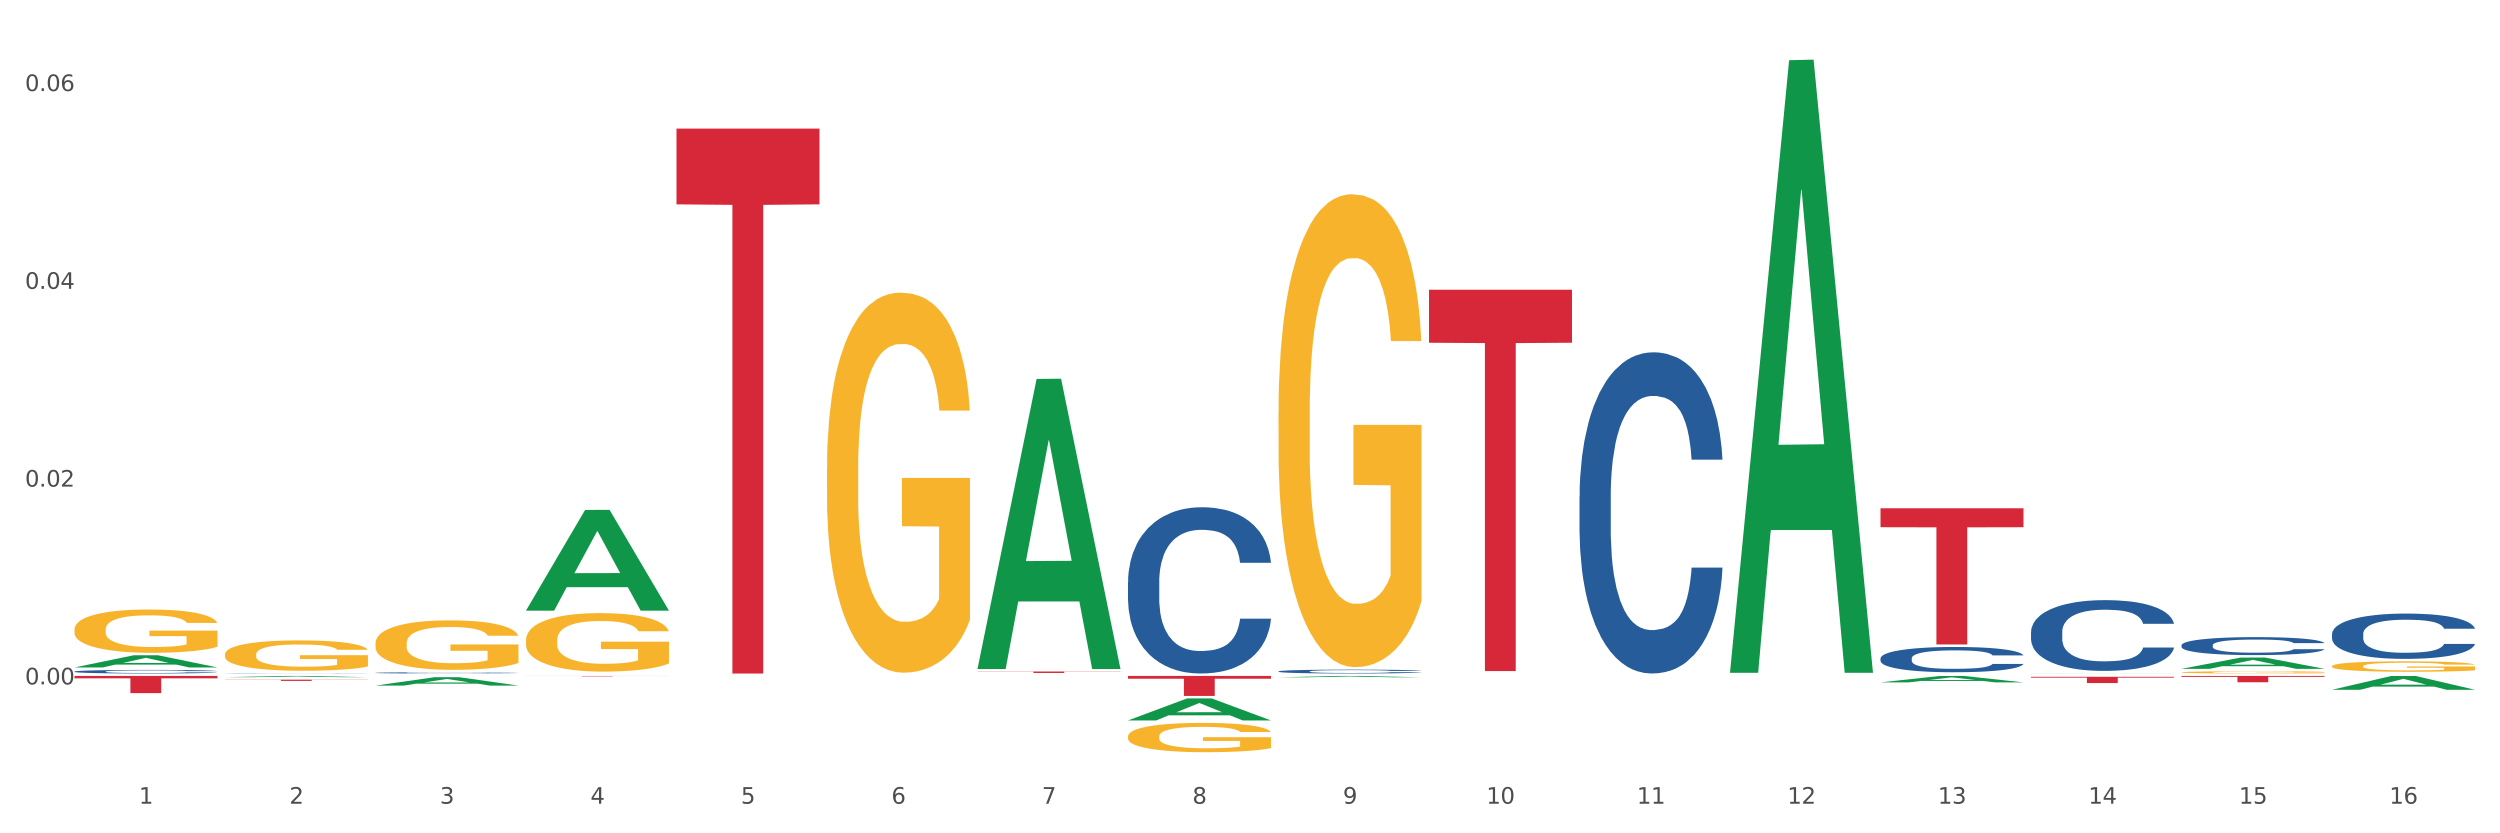 <?xml version="1.0" encoding="utf-8" standalone="no"?>
<!DOCTYPE svg PUBLIC "-//W3C//DTD SVG 1.1//EN"
  "http://www.w3.org/Graphics/SVG/1.1/DTD/svg11.dtd">
<svg xmlns:xlink="http://www.w3.org/1999/xlink" width="1080pt" height="360pt" viewBox="0 0 1080 360" xmlns="http://www.w3.org/2000/svg" version="1.1">
 <rect x="0" y="0" width="1080" height="360" fill="#333333" stroke="none"/>
 <defs>
  <style type="text/css">*{stroke-linejoin: round; stroke-linecap: butt}</style>
 </defs>
 <g id="figure_1">
  <g id="patch_1">
   <path d="M 0 360 
L 1080 360 
L 1080 0 
L 0 0 
z
" style="fill: #ffffff; stroke: #ffffff; stroke-linejoin: miter"/>
  </g>
  <g id="axes_1">
   <g id="matplotlib.axis_1">
    <g id="xtick_1">
     <g id="text_1">
      <!-- 1 -->
      <g style="fill: #4d4d4d" transform="translate(60.004 347.204) scale(0.096 -0.096)">
       <defs>
        <path id="DejaVuSans-31" d="M 794 531 
L 1825 531 
L 1825 4091 
L 703 3866 
L 703 4441 
L 1819 4666 
L 2450 4666 
L 2450 531 
L 3481 531 
L 3481 0 
L 794 0 
L 794 531 
z
" transform="scale(0.016)"/>
       </defs>
       <use xlink:href="#DejaVuSans-31"/>
      </g>
     </g>
    </g>
    <g id="xtick_2">
     <g id="text_2">
      <!-- 2 -->
      <g style="fill: #4d4d4d" transform="translate(125.021 347.204) scale(0.096 -0.096)">
       <defs>
        <path id="DejaVuSans-32" d="M 1228 531 
L 3431 531 
L 3431 0 
L 469 0 
L 469 531 
Q 828 903 1448 1529 
Q 2069 2156 2228 2338 
Q 2531 2678 2651 2914 
Q 2772 3150 2772 3378 
Q 2772 3750 2511 3984 
Q 2250 4219 1831 4219 
Q 1534 4219 1204 4116 
Q 875 4013 500 3803 
L 500 4441 
Q 881 4594 1212 4672 
Q 1544 4750 1819 4750 
Q 2544 4750 2975 4387 
Q 3406 4025 3406 3419 
Q 3406 3131 3298 2873 
Q 3191 2616 2906 2266 
Q 2828 2175 2409 1742 
Q 1991 1309 1228 531 
z
" transform="scale(0.016)"/>
       </defs>
       <use xlink:href="#DejaVuSans-32"/>
      </g>
     </g>
    </g>
    <g id="xtick_3">
     <g id="text_3">
      <!-- 3 -->
      <g style="fill: #4d4d4d" transform="translate(190.039 347.204) scale(0.096 -0.096)">
       <defs>
        <path id="DejaVuSans-33" d="M 2597 2516 
Q 3050 2419 3304 2112 
Q 3559 1806 3559 1356 
Q 3559 666 3084 287 
Q 2609 -91 1734 -91 
Q 1441 -91 1130 -33 
Q 819 25 488 141 
L 488 750 
Q 750 597 1062 519 
Q 1375 441 1716 441 
Q 2309 441 2620 675 
Q 2931 909 2931 1356 
Q 2931 1769 2642 2001 
Q 2353 2234 1838 2234 
L 1294 2234 
L 1294 2753 
L 1863 2753 
Q 2328 2753 2575 2939 
Q 2822 3125 2822 3475 
Q 2822 3834 2567 4026 
Q 2313 4219 1838 4219 
Q 1578 4219 1281 4162 
Q 984 4106 628 3988 
L 628 4550 
Q 988 4650 1302 4700 
Q 1616 4750 1894 4750 
Q 2613 4750 3031 4423 
Q 3450 4097 3450 3541 
Q 3450 3153 3228 2886 
Q 3006 2619 2597 2516 
z
" transform="scale(0.016)"/>
       </defs>
       <use xlink:href="#DejaVuSans-33"/>
      </g>
     </g>
    </g>
    <g id="xtick_4">
     <g id="text_4">
      <!-- 4 -->
      <g style="fill: #4d4d4d" transform="translate(255.056 347.204) scale(0.096 -0.096)">
       <defs>
        <path id="DejaVuSans-34" d="M 2419 4116 
L 825 1625 
L 2419 1625 
L 2419 4116 
z
M 2253 4666 
L 3047 4666 
L 3047 1625 
L 3713 1625 
L 3713 1100 
L 3047 1100 
L 3047 0 
L 2419 0 
L 2419 1100 
L 313 1100 
L 313 1709 
L 2253 4666 
z
" transform="scale(0.016)"/>
       </defs>
       <use xlink:href="#DejaVuSans-34"/>
      </g>
     </g>
    </g>
    <g id="xtick_5">
     <g id="text_5">
      <!-- 5 -->
      <g style="fill: #4d4d4d" transform="translate(320.073 347.204) scale(0.096 -0.096)">
       <defs>
        <path id="DejaVuSans-35" d="M 691 4666 
L 3169 4666 
L 3169 4134 
L 1269 4134 
L 1269 2991 
Q 1406 3038 1543 3061 
Q 1681 3084 1819 3084 
Q 2600 3084 3056 2656 
Q 3513 2228 3513 1497 
Q 3513 744 3044 326 
Q 2575 -91 1722 -91 
Q 1428 -91 1123 -41 
Q 819 9 494 109 
L 494 744 
Q 775 591 1075 516 
Q 1375 441 1709 441 
Q 2250 441 2565 725 
Q 2881 1009 2881 1497 
Q 2881 1984 2565 2268 
Q 2250 2553 1709 2553 
Q 1456 2553 1204 2497 
Q 953 2441 691 2322 
L 691 4666 
z
" transform="scale(0.016)"/>
       </defs>
       <use xlink:href="#DejaVuSans-35"/>
      </g>
     </g>
    </g>
    <g id="xtick_6">
     <g id="text_6">
      <!-- 6 -->
      <g style="fill: #4d4d4d" transform="translate(385.09 347.204) scale(0.096 -0.096)">
       <defs>
        <path id="DejaVuSans-36" d="M 2113 2584 
Q 1688 2584 1439 2293 
Q 1191 2003 1191 1497 
Q 1191 994 1439 701 
Q 1688 409 2113 409 
Q 2538 409 2786 701 
Q 3034 994 3034 1497 
Q 3034 2003 2786 2293 
Q 2538 2584 2113 2584 
z
M 3366 4563 
L 3366 3988 
Q 3128 4100 2886 4159 
Q 2644 4219 2406 4219 
Q 1781 4219 1451 3797 
Q 1122 3375 1075 2522 
Q 1259 2794 1537 2939 
Q 1816 3084 2150 3084 
Q 2853 3084 3261 2657 
Q 3669 2231 3669 1497 
Q 3669 778 3244 343 
Q 2819 -91 2113 -91 
Q 1303 -91 875 529 
Q 447 1150 447 2328 
Q 447 3434 972 4092 
Q 1497 4750 2381 4750 
Q 2619 4750 2861 4703 
Q 3103 4656 3366 4563 
z
" transform="scale(0.016)"/>
       </defs>
       <use xlink:href="#DejaVuSans-36"/>
      </g>
     </g>
    </g>
    <g id="xtick_7">
     <g id="text_7">
      <!-- 7 -->
      <g style="fill: #4d4d4d" transform="translate(450.108 347.204) scale(0.096 -0.096)">
       <defs>
        <path id="DejaVuSans-37" d="M 525 4666 
L 3525 4666 
L 3525 4397 
L 1831 0 
L 1172 0 
L 2766 4134 
L 525 4134 
L 525 4666 
z
" transform="scale(0.016)"/>
       </defs>
       <use xlink:href="#DejaVuSans-37"/>
      </g>
     </g>
    </g>
    <g id="xtick_8">
     <g id="text_8">
      <!-- 8 -->
      <g style="fill: #4d4d4d" transform="translate(515.125 347.204) scale(0.096 -0.096)">
       <defs>
        <path id="DejaVuSans-38" d="M 2034 2216 
Q 1584 2216 1326 1975 
Q 1069 1734 1069 1313 
Q 1069 891 1326 650 
Q 1584 409 2034 409 
Q 2484 409 2743 651 
Q 3003 894 3003 1313 
Q 3003 1734 2745 1975 
Q 2488 2216 2034 2216 
z
M 1403 2484 
Q 997 2584 770 2862 
Q 544 3141 544 3541 
Q 544 4100 942 4425 
Q 1341 4750 2034 4750 
Q 2731 4750 3128 4425 
Q 3525 4100 3525 3541 
Q 3525 3141 3298 2862 
Q 3072 2584 2669 2484 
Q 3125 2378 3379 2068 
Q 3634 1759 3634 1313 
Q 3634 634 3220 271 
Q 2806 -91 2034 -91 
Q 1263 -91 848 271 
Q 434 634 434 1313 
Q 434 1759 690 2068 
Q 947 2378 1403 2484 
z
M 1172 3481 
Q 1172 3119 1398 2916 
Q 1625 2713 2034 2713 
Q 2441 2713 2670 2916 
Q 2900 3119 2900 3481 
Q 2900 3844 2670 4047 
Q 2441 4250 2034 4250 
Q 1625 4250 1398 4047 
Q 1172 3844 1172 3481 
z
" transform="scale(0.016)"/>
       </defs>
       <use xlink:href="#DejaVuSans-38"/>
      </g>
     </g>
    </g>
    <g id="xtick_9">
     <g id="text_9">
      <!-- 9 -->
      <g style="fill: #4d4d4d" transform="translate(580.142 347.204) scale(0.096 -0.096)">
       <defs>
        <path id="DejaVuSans-39" d="M 703 97 
L 703 672 
Q 941 559 1184 500 
Q 1428 441 1663 441 
Q 2288 441 2617 861 
Q 2947 1281 2994 2138 
Q 2813 1869 2534 1725 
Q 2256 1581 1919 1581 
Q 1219 1581 811 2004 
Q 403 2428 403 3163 
Q 403 3881 828 4315 
Q 1253 4750 1959 4750 
Q 2769 4750 3195 4129 
Q 3622 3509 3622 2328 
Q 3622 1225 3098 567 
Q 2575 -91 1691 -91 
Q 1453 -91 1209 -44 
Q 966 3 703 97 
z
M 1959 2075 
Q 2384 2075 2632 2365 
Q 2881 2656 2881 3163 
Q 2881 3666 2632 3958 
Q 2384 4250 1959 4250 
Q 1534 4250 1286 3958 
Q 1038 3666 1038 3163 
Q 1038 2656 1286 2365 
Q 1534 2075 1959 2075 
z
" transform="scale(0.016)"/>
       </defs>
       <use xlink:href="#DejaVuSans-39"/>
      </g>
     </g>
    </g>
    <g id="xtick_10">
     <g id="text_10">
      <!-- 10 -->
      <g style="fill: #4d4d4d" transform="translate(642.105 347.204) scale(0.096 -0.096)">
       <defs>
        <path id="DejaVuSans-30" d="M 2034 4250 
Q 1547 4250 1301 3770 
Q 1056 3291 1056 2328 
Q 1056 1369 1301 889 
Q 1547 409 2034 409 
Q 2525 409 2770 889 
Q 3016 1369 3016 2328 
Q 3016 3291 2770 3770 
Q 2525 4250 2034 4250 
z
M 2034 4750 
Q 2819 4750 3233 4129 
Q 3647 3509 3647 2328 
Q 3647 1150 3233 529 
Q 2819 -91 2034 -91 
Q 1250 -91 836 529 
Q 422 1150 422 2328 
Q 422 3509 836 4129 
Q 1250 4750 2034 4750 
z
" transform="scale(0.016)"/>
       </defs>
       <use xlink:href="#DejaVuSans-31"/>
       <use xlink:href="#DejaVuSans-30" transform="translate(63.623 0)"/>
      </g>
     </g>
    </g>
    <g id="xtick_11">
     <g id="text_11">
      <!-- 11 -->
      <g style="fill: #4d4d4d" transform="translate(707.123 347.204) scale(0.096 -0.096)">
       <use xlink:href="#DejaVuSans-31"/>
       <use xlink:href="#DejaVuSans-31" transform="translate(63.623 0)"/>
      </g>
     </g>
    </g>
    <g id="xtick_12">
     <g id="text_12">
      <!-- 12 -->
      <g style="fill: #4d4d4d" transform="translate(772.14 347.204) scale(0.096 -0.096)">
       <use xlink:href="#DejaVuSans-31"/>
       <use xlink:href="#DejaVuSans-32" transform="translate(63.623 0)"/>
      </g>
     </g>
    </g>
    <g id="xtick_13">
     <g id="text_13">
      <!-- 13 -->
      <g style="fill: #4d4d4d" transform="translate(837.157 347.204) scale(0.096 -0.096)">
       <use xlink:href="#DejaVuSans-31"/>
       <use xlink:href="#DejaVuSans-33" transform="translate(63.623 0)"/>
      </g>
     </g>
    </g>
    <g id="xtick_14">
     <g id="text_14">
      <!-- 14 -->
      <g style="fill: #4d4d4d" transform="translate(902.174 347.204) scale(0.096 -0.096)">
       <use xlink:href="#DejaVuSans-31"/>
       <use xlink:href="#DejaVuSans-34" transform="translate(63.623 0)"/>
      </g>
     </g>
    </g>
    <g id="xtick_15">
     <g id="text_15">
      <!-- 15 -->
      <g style="fill: #4d4d4d" transform="translate(967.192 347.204) scale(0.096 -0.096)">
       <use xlink:href="#DejaVuSans-31"/>
       <use xlink:href="#DejaVuSans-35" transform="translate(63.623 0)"/>
      </g>
     </g>
    </g>
    <g id="xtick_16">
     <g id="text_16">
      <!-- 16 -->
      <g style="fill: #4d4d4d" transform="translate(1032.209 347.204) scale(0.096 -0.096)">
       <use xlink:href="#DejaVuSans-31"/>
       <use xlink:href="#DejaVuSans-36" transform="translate(63.623 0)"/>
      </g>
     </g>
    </g>
    <g id="xtick_17"/>
    <g id="xtick_18"/>
    <g id="xtick_19"/>
    <g id="xtick_20"/>
    <g id="xtick_21"/>
    <g id="xtick_22"/>
    <g id="xtick_23"/>
    <g id="xtick_24"/>
    <g id="xtick_25"/>
    <g id="xtick_26"/>
    <g id="xtick_27"/>
    <g id="xtick_28"/>
    <g id="xtick_29"/>
    <g id="xtick_30"/>
    <g id="xtick_31"/>
   </g>
   <g id="matplotlib.axis_2">
    <g id="ytick_1">
     <g id="text_17">
      <!-- 0.00 -->
      <g style="fill: #4d4d4d" transform="translate(10.8 295.664) scale(0.096 -0.096)">
       <defs>
        <path id="DejaVuSans-2e" d="M 684 794 
L 1344 794 
L 1344 0 
L 684 0 
L 684 794 
z
" transform="scale(0.016)"/>
       </defs>
       <use xlink:href="#DejaVuSans-30"/>
       <use xlink:href="#DejaVuSans-2e" transform="translate(63.623 0)"/>
       <use xlink:href="#DejaVuSans-30" transform="translate(95.41 0)"/>
       <use xlink:href="#DejaVuSans-30" transform="translate(159.033 0)"/>
      </g>
     </g>
    </g>
    <g id="ytick_2">
     <g id="text_18">
      <!-- 0.02 -->
      <g style="fill: #4d4d4d" transform="translate(10.8 210.224) scale(0.096 -0.096)">
       <use xlink:href="#DejaVuSans-30"/>
       <use xlink:href="#DejaVuSans-2e" transform="translate(63.623 0)"/>
       <use xlink:href="#DejaVuSans-30" transform="translate(95.41 0)"/>
       <use xlink:href="#DejaVuSans-32" transform="translate(159.033 0)"/>
      </g>
     </g>
    </g>
    <g id="ytick_3">
     <g id="text_19">
      <!-- 0.04 -->
      <g style="fill: #4d4d4d" transform="translate(10.8 124.785) scale(0.096 -0.096)">
       <use xlink:href="#DejaVuSans-30"/>
       <use xlink:href="#DejaVuSans-2e" transform="translate(63.623 0)"/>
       <use xlink:href="#DejaVuSans-30" transform="translate(95.41 0)"/>
       <use xlink:href="#DejaVuSans-34" transform="translate(159.033 0)"/>
      </g>
     </g>
    </g>
    <g id="ytick_4">
     <g id="text_20">
      <!-- 0.06 -->
      <g style="fill: #4d4d4d" transform="translate(10.8 39.345) scale(0.096 -0.096)">
       <use xlink:href="#DejaVuSans-30"/>
       <use xlink:href="#DejaVuSans-2e" transform="translate(63.623 0)"/>
       <use xlink:href="#DejaVuSans-30" transform="translate(95.41 0)"/>
       <use xlink:href="#DejaVuSans-36" transform="translate(159.033 0)"/>
      </g>
     </g>
    </g>
    <g id="ytick_5"/>
    <g id="ytick_6"/>
    <g id="ytick_7"/>
    <g id="ytick_8"/>
   </g>
   <g id="PolyCollection_1">
    <path d="M 1007.434 297.98 
L 1007.497 297.975 
L 1032.968 292.022 
L 1043.538 292.017 
L 1069.2 297.991 
L 1056.974 297.991 
L 1051.434 296.6 
L 1025.136 296.6 
L 1024.945 296.623 
L 1019.596 297.991 
L 1007.434 297.991 
L 1007.434 297.98 
L 1028.447 295.77 
L 1048.123 295.764 
L 1038.38 293.29 
L 1038.253 293.279 
L 1038.126 293.296 
L 1028.383 295.764 
L 1028.447 295.77 
L 1007.434 297.98 
z
" clip-path="url(#pe52d7375c5)" style="fill: #109648"/>
    <path d="M 162.209 277.875 
L 162.282 277.855 
L 162.282 277.152 
L 162.428 276.548 
L 163.157 275.084 
L 164.251 273.874 
L 165.054 273.23 
L 165.856 272.703 
L 166.804 272.176 
L 167.97 271.63 
L 170.085 270.83 
L 171.398 270.42 
L 173.002 269.99 
L 175.919 269.366 
L 178.034 269.015 
L 180.222 268.722 
L 183.795 268.371 
L 186.128 268.215 
L 188.608 268.097 
L 191.598 268.019 
L 193.858 268 
L 198.817 268.058 
L 203.047 268.234 
L 205.089 268.371 
L 207.714 268.605 
L 209.099 268.761 
L 211.36 269.073 
L 213.694 269.483 
L 215.298 269.834 
L 217.704 270.498 
L 219.528 271.161 
L 221.205 271.981 
L 222.08 272.547 
L 222.736 273.074 
L 223.32 273.679 
L 223.903 274.635 
L 210.777 274.635 
L 210.266 273.952 
L 209.464 273.308 
L 208.297 272.684 
L 207.276 272.293 
L 205.526 271.805 
L 203.922 271.493 
L 202.245 271.259 
L 200.203 271.064 
L 198.598 270.966 
L 196.338 270.888 
L 191.889 270.908 
L 188.9 271.064 
L 186.858 271.259 
L 185.545 271.435 
L 184.378 271.63 
L 183.066 271.903 
L 181.534 272.313 
L 180.44 272.684 
L 179.347 273.152 
L 178.471 273.62 
L 177.669 274.167 
L 177.013 274.752 
L 176.503 275.357 
L 176.065 276.099 
L 175.7 277.328 
L 175.7 280.002 
L 175.846 280.607 
L 176.211 281.407 
L 176.648 282.012 
L 177.378 282.734 
L 178.034 283.222 
L 179.274 283.924 
L 180.659 284.51 
L 181.753 284.88 
L 182.847 285.193 
L 184.743 285.622 
L 186.858 285.973 
L 188.681 286.188 
L 191.16 286.383 
L 192.837 286.461 
L 194.296 286.5 
L 197.869 286.5 
L 200.422 286.442 
L 203.266 286.305 
L 205.453 286.129 
L 207.276 285.915 
L 209.318 285.563 
L 210.631 285.232 
L 210.631 281.153 
L 194.588 281.134 
L 194.588 278.421 
L 223.976 278.421 
L 223.976 286.383 
L 222.736 286.793 
L 221.351 287.164 
L 219.892 287.495 
L 217.704 287.905 
L 215.079 288.296 
L 212.746 288.569 
L 210.266 288.803 
L 207.349 289.018 
L 203.557 289.213 
L 201.224 289.291 
L 198.307 289.349 
L 194.879 289.369 
L 191.889 289.33 
L 188.972 289.232 
L 185.91 289.057 
L 182.92 288.803 
L 180.659 288.549 
L 178.399 288.237 
L 175.992 287.827 
L 174.096 287.437 
L 172.638 287.086 
L 171.033 286.637 
L 169.283 286.051 
L 167.97 285.524 
L 166.804 284.978 
L 165.564 284.275 
L 164.689 283.671 
L 163.814 282.909 
L 163.303 282.343 
L 162.72 281.465 
L 162.282 280.236 
L 162.209 277.875 
z
" clip-path="url(#pe52d7375c5)" style="fill: #f7b32b"/>
    <path d="M 97.192 282.713 
L 97.265 282.702 
L 97.265 282.271 
L 97.411 281.899 
L 98.14 281.001 
L 99.234 280.259 
L 100.036 279.864 
L 100.838 279.541 
L 101.786 279.218 
L 102.953 278.882 
L 105.068 278.391 
L 106.381 278.14 
L 107.985 277.877 
L 110.902 277.494 
L 113.017 277.278 
L 115.204 277.098 
L 118.778 276.883 
L 121.111 276.787 
L 123.591 276.715 
L 126.58 276.667 
L 128.841 276.655 
L 133.8 276.691 
L 138.03 276.799 
L 140.071 276.883 
L 142.697 277.027 
L 144.082 277.122 
L 146.343 277.314 
L 148.676 277.565 
L 150.281 277.781 
L 152.687 278.188 
L 154.51 278.595 
L 156.188 279.098 
L 157.063 279.445 
L 157.719 279.768 
L 158.302 280.139 
L 158.886 280.726 
L 145.759 280.726 
L 145.249 280.307 
L 144.447 279.912 
L 143.28 279.529 
L 142.259 279.289 
L 140.509 278.99 
L 138.905 278.798 
L 137.227 278.655 
L 135.185 278.535 
L 133.581 278.475 
L 131.321 278.427 
L 126.872 278.439 
L 123.882 278.535 
L 121.84 278.655 
L 120.528 278.763 
L 119.361 278.882 
L 118.048 279.05 
L 116.517 279.301 
L 115.423 279.529 
L 114.329 279.816 
L 113.454 280.103 
L 112.652 280.439 
L 111.996 280.798 
L 111.485 281.169 
L 111.048 281.624 
L 110.683 282.378 
L 110.683 284.018 
L 110.829 284.39 
L 111.194 284.88 
L 111.631 285.252 
L 112.36 285.695 
L 113.017 285.994 
L 114.256 286.425 
L 115.642 286.784 
L 116.736 287.012 
L 117.83 287.203 
L 119.726 287.467 
L 121.84 287.682 
L 123.664 287.814 
L 126.143 287.933 
L 127.82 287.981 
L 129.279 288.005 
L 132.852 288.005 
L 135.404 287.969 
L 138.248 287.886 
L 140.436 287.778 
L 142.259 287.646 
L 144.301 287.431 
L 145.614 287.227 
L 145.614 284.725 
L 129.57 284.713 
L 129.57 283.049 
L 158.959 283.049 
L 158.959 287.933 
L 157.719 288.185 
L 156.333 288.412 
L 154.875 288.616 
L 152.687 288.867 
L 150.062 289.107 
L 147.728 289.274 
L 145.249 289.418 
L 142.332 289.55 
L 138.54 289.669 
L 136.206 289.717 
L 133.289 289.753 
L 129.862 289.765 
L 126.872 289.741 
L 123.955 289.681 
L 120.892 289.574 
L 117.903 289.418 
L 115.642 289.262 
L 113.381 289.071 
L 110.975 288.819 
L 109.079 288.58 
L 107.62 288.364 
L 106.016 288.089 
L 104.266 287.73 
L 102.953 287.407 
L 101.786 287.071 
L 100.547 286.64 
L 99.672 286.269 
L 98.797 285.802 
L 98.286 285.455 
L 97.703 284.916 
L 97.265 284.162 
L 97.192 282.713 
z
" clip-path="url(#pe52d7375c5)" style="fill: #f7b32b"/>
    <path d="M 32.175 271.952 
L 32.248 271.935 
L 32.248 271.32 
L 32.394 270.791 
L 33.123 269.51 
L 34.217 268.45 
L 35.019 267.887 
L 35.821 267.425 
L 36.769 266.964 
L 37.936 266.486 
L 40.051 265.785 
L 41.363 265.427 
L 42.968 265.051 
L 45.885 264.504 
L 47.999 264.197 
L 50.187 263.941 
L 53.76 263.633 
L 56.094 263.496 
L 58.573 263.394 
L 61.563 263.326 
L 63.824 263.308 
L 68.783 263.36 
L 73.012 263.513 
L 75.054 263.633 
L 77.679 263.838 
L 79.065 263.975 
L 81.326 264.248 
L 83.659 264.607 
L 85.263 264.914 
L 87.67 265.495 
L 89.493 266.076 
L 91.17 266.793 
L 92.045 267.289 
L 92.702 267.75 
L 93.285 268.28 
L 93.868 269.117 
L 80.742 269.117 
L 80.232 268.519 
L 79.43 267.955 
L 78.263 267.408 
L 77.242 267.067 
L 75.492 266.64 
L 73.887 266.366 
L 72.21 266.161 
L 70.168 265.99 
L 68.564 265.905 
L 66.303 265.837 
L 61.855 265.854 
L 58.865 265.99 
L 56.823 266.161 
L 55.511 266.315 
L 54.344 266.486 
L 53.031 266.725 
L 51.5 267.084 
L 50.406 267.408 
L 49.312 267.818 
L 48.437 268.228 
L 47.635 268.707 
L 46.979 269.219 
L 46.468 269.749 
L 46.031 270.398 
L 45.666 271.474 
L 45.666 273.814 
L 45.812 274.344 
L 46.176 275.044 
L 46.614 275.574 
L 47.343 276.206 
L 47.999 276.633 
L 49.239 277.248 
L 50.625 277.761 
L 51.719 278.085 
L 52.812 278.358 
L 54.708 278.734 
L 56.823 279.042 
L 58.646 279.23 
L 61.126 279.4 
L 62.803 279.469 
L 64.261 279.503 
L 67.835 279.503 
L 70.387 279.452 
L 73.231 279.332 
L 75.419 279.178 
L 77.242 278.99 
L 79.284 278.683 
L 80.596 278.393 
L 80.596 274.822 
L 64.553 274.805 
L 64.553 272.431 
L 93.941 272.431 
L 93.941 279.4 
L 92.702 279.759 
L 91.316 280.084 
L 89.858 280.374 
L 87.67 280.733 
L 85.045 281.075 
L 82.711 281.314 
L 80.232 281.519 
L 77.315 281.707 
L 73.523 281.877 
L 71.189 281.946 
L 68.272 281.997 
L 64.845 282.014 
L 61.855 281.98 
L 58.938 281.895 
L 55.875 281.741 
L 52.885 281.519 
L 50.625 281.297 
L 48.364 281.023 
L 45.958 280.665 
L 44.062 280.323 
L 42.603 280.015 
L 40.999 279.623 
L 39.249 279.11 
L 37.936 278.649 
L 36.769 278.17 
L 35.529 277.556 
L 34.654 277.026 
L 33.779 276.36 
L 33.269 275.864 
L 32.685 275.096 
L 32.248 274.019 
L 32.175 271.952 
z
" clip-path="url(#pe52d7375c5)" style="fill: #f7b32b"/>
    <path d="M 942.416 288.928 
L 942.48 288.923 
L 967.951 284.071 
L 978.521 284.066 
L 1004.183 288.937 
L 991.957 288.937 
L 986.417 287.803 
L 960.118 287.803 
L 959.927 287.821 
L 954.579 288.937 
L 942.416 288.937 
L 942.416 288.928 
L 963.43 287.126 
L 983.106 287.121 
L 973.363 285.104 
L 973.236 285.095 
L 973.109 285.109 
L 963.366 287.121 
L 963.43 287.126 
L 942.416 288.928 
z
" clip-path="url(#pe52d7375c5)" style="fill: #109648"/>
    <path d="M 1007.434 287.784 
L 1007.507 287.78 
L 1007.507 287.632 
L 1007.652 287.504 
L 1008.382 287.195 
L 1009.475 286.94 
L 1010.278 286.804 
L 1011.08 286.693 
L 1012.028 286.582 
L 1013.195 286.467 
L 1015.309 286.298 
L 1016.622 286.211 
L 1018.226 286.121 
L 1021.143 285.989 
L 1023.258 285.915 
L 1025.446 285.853 
L 1029.019 285.779 
L 1031.353 285.746 
L 1033.832 285.721 
L 1036.822 285.705 
L 1039.083 285.701 
L 1044.041 285.713 
L 1048.271 285.75 
L 1050.313 285.779 
L 1052.938 285.829 
L 1054.324 285.861 
L 1056.584 285.927 
L 1058.918 286.014 
L 1060.522 286.088 
L 1062.929 286.228 
L 1064.752 286.368 
L 1066.429 286.541 
L 1067.304 286.66 
L 1067.96 286.771 
L 1068.544 286.899 
L 1069.127 287.101 
L 1056.001 287.101 
L 1055.49 286.957 
L 1054.688 286.821 
L 1053.521 286.689 
L 1052.5 286.607 
L 1050.75 286.504 
L 1049.146 286.438 
L 1047.469 286.388 
L 1045.427 286.347 
L 1043.823 286.327 
L 1041.562 286.31 
L 1037.114 286.314 
L 1034.124 286.347 
L 1032.082 286.388 
L 1030.769 286.426 
L 1029.602 286.467 
L 1028.29 286.524 
L 1026.758 286.611 
L 1025.665 286.689 
L 1024.571 286.788 
L 1023.696 286.887 
L 1022.893 287.002 
L 1022.237 287.125 
L 1021.727 287.253 
L 1021.289 287.41 
L 1020.925 287.669 
L 1020.925 288.233 
L 1021.07 288.361 
L 1021.435 288.529 
L 1021.873 288.657 
L 1022.602 288.809 
L 1023.258 288.912 
L 1024.498 289.06 
L 1025.883 289.184 
L 1026.977 289.262 
L 1028.071 289.328 
L 1029.967 289.419 
L 1032.082 289.493 
L 1033.905 289.538 
L 1036.384 289.579 
L 1038.062 289.596 
L 1039.52 289.604 
L 1043.093 289.604 
L 1045.646 289.592 
L 1048.49 289.563 
L 1050.677 289.526 
L 1052.5 289.48 
L 1054.542 289.406 
L 1055.855 289.336 
L 1055.855 288.476 
L 1039.812 288.472 
L 1039.812 287.899 
L 1069.2 287.899 
L 1069.2 289.579 
L 1067.96 289.666 
L 1066.575 289.744 
L 1065.116 289.814 
L 1062.929 289.9 
L 1060.303 289.983 
L 1057.97 290.04 
L 1055.49 290.09 
L 1052.573 290.135 
L 1048.781 290.176 
L 1046.448 290.193 
L 1043.531 290.205 
L 1040.103 290.209 
L 1037.114 290.201 
L 1034.197 290.18 
L 1031.134 290.143 
L 1028.144 290.09 
L 1025.883 290.036 
L 1023.623 289.97 
L 1021.216 289.884 
L 1019.32 289.802 
L 1017.862 289.727 
L 1016.257 289.633 
L 1014.507 289.509 
L 1013.195 289.398 
L 1012.028 289.283 
L 1010.788 289.135 
L 1009.913 289.007 
L 1009.038 288.846 
L 1008.527 288.727 
L 1007.944 288.542 
L 1007.507 288.282 
L 1007.434 287.784 
z
" clip-path="url(#pe52d7375c5)" style="fill: #f7b32b"/>
    <path d="M 942.416 290.441 
L 942.489 290.44 
L 942.489 290.409 
L 942.635 290.382 
L 943.364 290.317 
L 944.458 290.263 
L 945.26 290.234 
L 946.063 290.211 
L 947.011 290.188 
L 948.177 290.163 
L 950.292 290.128 
L 951.605 290.11 
L 953.209 290.091 
L 956.126 290.063 
L 958.241 290.047 
L 960.429 290.034 
L 964.002 290.019 
L 966.335 290.012 
L 968.815 290.006 
L 971.805 290.003 
L 974.065 290.002 
L 979.024 290.005 
L 983.254 290.013 
L 985.296 290.019 
L 987.921 290.029 
L 989.306 290.036 
L 991.567 290.05 
L 993.901 290.068 
L 995.505 290.084 
L 997.911 290.113 
L 999.734 290.143 
L 1001.412 290.179 
L 1002.287 290.204 
L 1002.943 290.228 
L 1003.526 290.254 
L 1004.11 290.297 
L 990.984 290.297 
L 990.473 290.267 
L 989.671 290.238 
L 988.504 290.21 
L 987.483 290.193 
L 985.733 290.171 
L 984.129 290.157 
L 982.451 290.147 
L 980.41 290.138 
L 978.805 290.134 
L 976.545 290.13 
L 972.096 290.131 
L 969.106 290.138 
L 967.065 290.147 
L 965.752 290.155 
L 964.585 290.163 
L 963.273 290.176 
L 961.741 290.194 
L 960.647 290.21 
L 959.553 290.231 
L 958.678 290.252 
L 957.876 290.276 
L 957.22 290.302 
L 956.709 290.329 
L 956.272 290.362 
L 955.907 290.417 
L 955.907 290.535 
L 956.053 290.562 
L 956.418 290.598 
L 956.855 290.625 
L 957.585 290.657 
L 958.241 290.678 
L 959.481 290.71 
L 960.866 290.736 
L 961.96 290.752 
L 963.054 290.766 
L 964.95 290.785 
L 967.065 290.801 
L 968.888 290.81 
L 971.367 290.819 
L 973.044 290.822 
L 974.503 290.824 
L 978.076 290.824 
L 980.628 290.822 
L 983.472 290.815 
L 985.66 290.808 
L 987.483 290.798 
L 989.525 290.782 
L 990.838 290.768 
L 990.838 290.587 
L 974.795 290.586 
L 974.795 290.465 
L 1004.183 290.465 
L 1004.183 290.819 
L 1002.943 290.837 
L 1001.558 290.854 
L 1000.099 290.868 
L 997.911 290.887 
L 995.286 290.904 
L 992.953 290.916 
L 990.473 290.926 
L 987.556 290.936 
L 983.764 290.945 
L 981.431 290.948 
L 978.514 290.951 
L 975.086 290.952 
L 972.096 290.95 
L 969.179 290.946 
L 966.117 290.938 
L 963.127 290.926 
L 960.866 290.915 
L 958.605 290.901 
L 956.199 290.883 
L 954.303 290.866 
L 952.844 290.85 
L 951.24 290.83 
L 949.49 290.804 
L 948.177 290.781 
L 947.011 290.756 
L 945.771 290.725 
L 944.896 290.698 
L 944.021 290.665 
L 943.51 290.639 
L 942.927 290.6 
L 942.489 290.546 
L 942.416 290.441 
z
" clip-path="url(#pe52d7375c5)" style="fill: #f7b32b"/>
    <path d="M 227.227 276.547 
L 227.3 276.524 
L 227.3 275.693 
L 227.445 274.978 
L 228.175 273.248 
L 229.269 271.817 
L 230.071 271.056 
L 230.873 270.433 
L 231.821 269.81 
L 232.988 269.163 
L 235.102 268.217 
L 236.415 267.733 
L 238.019 267.225 
L 240.936 266.487 
L 243.051 266.072 
L 245.239 265.725 
L 248.812 265.31 
L 251.146 265.126 
L 253.625 264.987 
L 256.615 264.895 
L 258.876 264.872 
L 263.834 264.941 
L 268.064 265.149 
L 270.106 265.31 
L 272.731 265.587 
L 274.117 265.772 
L 276.377 266.141 
L 278.711 266.625 
L 280.315 267.041 
L 282.722 267.825 
L 284.545 268.61 
L 286.222 269.579 
L 287.097 270.248 
L 287.753 270.871 
L 288.337 271.586 
L 288.92 272.717 
L 275.794 272.717 
L 275.283 271.909 
L 274.481 271.148 
L 273.315 270.409 
L 272.294 269.948 
L 270.543 269.371 
L 268.939 269.002 
L 267.262 268.725 
L 265.22 268.494 
L 263.616 268.379 
L 261.355 268.287 
L 256.907 268.31 
L 253.917 268.494 
L 251.875 268.725 
L 250.562 268.933 
L 249.396 269.163 
L 248.083 269.487 
L 246.552 269.971 
L 245.458 270.409 
L 244.364 270.963 
L 243.489 271.517 
L 242.687 272.163 
L 242.03 272.855 
L 241.52 273.571 
L 241.082 274.447 
L 240.718 275.901 
L 240.718 279.062 
L 240.863 279.777 
L 241.228 280.724 
L 241.666 281.439 
L 242.395 282.293 
L 243.051 282.869 
L 244.291 283.7 
L 245.676 284.392 
L 246.77 284.831 
L 247.864 285.2 
L 249.76 285.707 
L 251.875 286.123 
L 253.698 286.377 
L 256.177 286.607 
L 257.855 286.7 
L 259.313 286.746 
L 262.886 286.746 
L 265.439 286.677 
L 268.283 286.515 
L 270.47 286.307 
L 272.294 286.054 
L 274.335 285.638 
L 275.648 285.246 
L 275.648 280.424 
L 259.605 280.4 
L 259.605 277.193 
L 288.993 277.193 
L 288.993 286.607 
L 287.753 287.092 
L 286.368 287.53 
L 284.909 287.923 
L 282.722 288.407 
L 280.096 288.869 
L 277.763 289.192 
L 275.283 289.469 
L 272.366 289.722 
L 268.574 289.953 
L 266.241 290.045 
L 263.324 290.115 
L 259.897 290.138 
L 256.907 290.092 
L 253.99 289.976 
L 250.927 289.768 
L 247.937 289.469 
L 245.676 289.169 
L 243.416 288.799 
L 241.009 288.315 
L 239.113 287.853 
L 237.655 287.438 
L 236.05 286.907 
L 234.3 286.215 
L 232.988 285.592 
L 231.821 284.946 
L 230.581 284.115 
L 229.706 283.4 
L 228.831 282.5 
L 228.321 281.831 
L 227.737 280.793 
L 227.3 279.339 
L 227.227 276.547 
z
" clip-path="url(#pe52d7375c5)" style="fill: #f7b32b"/>
    <path d="M 552.313 178.315 
L 552.386 178.129 
L 552.386 171.412 
L 552.532 165.628 
L 553.261 151.634 
L 554.355 140.065 
L 555.157 133.908 
L 555.959 128.87 
L 556.907 123.832 
L 558.074 118.608 
L 560.189 110.958 
L 561.501 107.04 
L 563.106 102.935 
L 566.023 96.964 
L 568.137 93.606 
L 570.325 90.807 
L 573.898 87.448 
L 576.232 85.956 
L 578.711 84.836 
L 581.701 84.09 
L 583.962 83.903 
L 588.921 84.463 
L 593.15 86.142 
L 595.192 87.448 
L 597.817 89.687 
L 599.203 91.18 
L 601.464 94.165 
L 603.797 98.084 
L 605.401 101.442 
L 607.808 107.786 
L 609.631 114.13 
L 611.308 121.967 
L 612.183 127.378 
L 612.84 132.415 
L 613.423 138.2 
L 614.006 147.342 
L 600.88 147.342 
L 600.37 140.812 
L 599.567 134.654 
L 598.401 128.684 
L 597.38 124.952 
L 595.63 120.287 
L 594.025 117.302 
L 592.348 115.063 
L 590.306 113.197 
L 588.702 112.264 
L 586.441 111.518 
L 581.993 111.704 
L 579.003 113.197 
L 576.961 115.063 
L 575.649 116.742 
L 574.482 118.608 
L 573.169 121.22 
L 571.638 125.139 
L 570.544 128.684 
L 569.45 133.162 
L 568.575 137.64 
L 567.773 142.864 
L 567.116 148.462 
L 566.606 154.246 
L 566.168 161.336 
L 565.804 173.091 
L 565.804 198.653 
L 565.95 204.437 
L 566.314 212.087 
L 566.752 217.871 
L 567.481 224.775 
L 568.137 229.44 
L 569.377 236.157 
L 570.763 241.754 
L 571.856 245.299 
L 572.95 248.285 
L 574.846 252.389 
L 576.961 255.748 
L 578.784 257.8 
L 581.264 259.666 
L 582.941 260.413 
L 584.399 260.786 
L 587.973 260.786 
L 590.525 260.226 
L 593.369 258.92 
L 595.557 257.241 
L 597.38 255.188 
L 599.422 251.83 
L 600.734 248.658 
L 600.734 209.662 
L 584.691 209.475 
L 584.691 183.54 
L 614.079 183.54 
L 614.079 259.666 
L 612.84 263.585 
L 611.454 267.13 
L 609.996 270.302 
L 607.808 274.22 
L 605.183 277.952 
L 602.849 280.564 
L 600.37 282.803 
L 597.453 284.855 
L 593.661 286.721 
L 591.327 287.467 
L 588.41 288.027 
L 584.983 288.214 
L 581.993 287.841 
L 579.076 286.908 
L 576.013 285.228 
L 573.023 282.803 
L 570.763 280.377 
L 568.502 277.392 
L 566.096 273.474 
L 564.199 269.742 
L 562.741 266.383 
L 561.137 262.092 
L 559.387 256.494 
L 558.074 251.457 
L 556.907 246.232 
L 555.667 239.515 
L 554.792 233.731 
L 553.917 226.454 
L 553.407 221.043 
L 552.823 212.647 
L 552.386 200.892 
L 552.313 178.315 
z
" clip-path="url(#pe52d7375c5)" style="fill: #f7b32b"/>
    <path d="M 487.296 311.219 
L 487.359 311.21 
L 512.83 301.705 
L 523.4 301.696 
L 549.062 311.237 
L 536.836 311.237 
L 531.296 309.015 
L 504.998 309.015 
L 504.807 309.051 
L 499.458 311.237 
L 487.296 311.237 
L 487.296 311.219 
L 508.309 307.689 
L 527.985 307.68 
L 518.243 303.73 
L 518.115 303.712 
L 517.988 303.739 
L 508.245 307.68 
L 508.309 307.689 
L 487.296 311.219 
z
" clip-path="url(#pe52d7375c5)" style="fill: #109648"/>
    <path d="M 552.313 292.606 
L 552.377 292.605 
L 577.847 292.017 
L 588.418 292.017 
L 614.079 292.607 
L 601.853 292.607 
L 596.314 292.47 
L 570.015 292.47 
L 569.824 292.472 
L 564.475 292.607 
L 552.313 292.607 
L 552.313 292.606 
L 573.326 292.387 
L 593.002 292.387 
L 583.26 292.142 
L 583.132 292.141 
L 583.005 292.143 
L 573.263 292.387 
L 573.326 292.387 
L 552.313 292.606 
z
" clip-path="url(#pe52d7375c5)" style="fill: #109648"/>
    <path d="M 747.365 290.152 
L 747.428 289.903 
L 772.899 26.008 
L 783.469 25.759 
L 809.131 290.65 
L 796.905 290.65 
L 791.365 228.966 
L 765.067 228.966 
L 764.876 229.961 
L 759.527 290.65 
L 747.365 290.65 
L 747.365 290.152 
L 768.378 192.155 
L 788.054 191.907 
L 778.312 82.22 
L 778.184 81.722 
L 778.057 82.468 
L 768.314 191.907 
L 768.378 192.155 
L 747.365 290.152 
z
" clip-path="url(#pe52d7375c5)" style="fill: #109648"/>
    <path d="M 877.399 290.951 
L 877.463 290.951 
L 902.933 290.892 
L 913.504 290.892 
L 939.166 290.952 
L 926.94 290.952 
L 921.4 290.938 
L 895.101 290.938 
L 894.91 290.938 
L 889.561 290.952 
L 877.399 290.952 
L 877.399 290.951 
L 898.412 290.929 
L 918.089 290.929 
L 908.346 290.904 
L 908.219 290.904 
L 908.091 290.904 
L 898.349 290.929 
L 898.412 290.929 
L 877.399 290.951 
z
" clip-path="url(#pe52d7375c5)" style="fill: #109648"/>
    <path d="M 812.382 294.791 
L 812.446 294.788 
L 837.916 292.019 
L 848.487 292.017 
L 874.148 294.796 
L 861.922 294.796 
L 856.382 294.149 
L 830.084 294.149 
L 829.893 294.159 
L 824.544 294.796 
L 812.382 294.796 
L 812.382 294.791 
L 833.395 293.763 
L 853.071 293.76 
L 843.329 292.609 
L 843.201 292.604 
L 843.074 292.612 
L 833.332 293.76 
L 833.395 293.763 
L 812.382 294.791 
z
" clip-path="url(#pe52d7375c5)" style="fill: #109648"/>
    <path d="M 487.296 318.146 
L 487.369 318.135 
L 487.369 317.719 
L 487.514 317.361 
L 488.244 316.495 
L 489.338 315.778 
L 490.14 315.397 
L 490.942 315.085 
L 491.89 314.774 
L 493.057 314.45 
L 495.171 313.977 
L 496.484 313.734 
L 498.088 313.48 
L 501.005 313.11 
L 503.12 312.902 
L 505.308 312.729 
L 508.881 312.521 
L 511.215 312.429 
L 513.694 312.36 
L 516.684 312.313 
L 518.945 312.302 
L 523.903 312.336 
L 528.133 312.44 
L 530.175 312.521 
L 532.8 312.66 
L 534.186 312.752 
L 536.446 312.937 
L 538.78 313.18 
L 540.384 313.388 
L 542.791 313.78 
L 544.614 314.173 
L 546.291 314.658 
L 547.166 314.993 
L 547.822 315.305 
L 548.406 315.663 
L 548.989 316.229 
L 535.863 316.229 
L 535.352 315.825 
L 534.55 315.443 
L 533.383 315.074 
L 532.363 314.843 
L 530.612 314.554 
L 529.008 314.369 
L 527.331 314.231 
L 525.289 314.115 
L 523.685 314.057 
L 521.424 314.011 
L 516.976 314.023 
L 513.986 314.115 
L 511.944 314.231 
L 510.631 314.335 
L 509.464 314.45 
L 508.152 314.612 
L 506.62 314.854 
L 505.527 315.074 
L 504.433 315.351 
L 503.558 315.628 
L 502.756 315.952 
L 502.099 316.298 
L 501.589 316.656 
L 501.151 317.095 
L 500.787 317.823 
L 500.787 319.405 
L 500.932 319.763 
L 501.297 320.237 
L 501.735 320.595 
L 502.464 321.022 
L 503.12 321.311 
L 504.36 321.727 
L 505.745 322.073 
L 506.839 322.293 
L 507.933 322.478 
L 509.829 322.732 
L 511.944 322.94 
L 513.767 323.067 
L 516.246 323.182 
L 517.924 323.228 
L 519.382 323.252 
L 522.955 323.252 
L 525.508 323.217 
L 528.352 323.136 
L 530.539 323.032 
L 532.363 322.905 
L 534.404 322.697 
L 535.717 322.501 
L 535.717 320.087 
L 519.674 320.075 
L 519.674 318.47 
L 549.062 318.47 
L 549.062 323.182 
L 547.822 323.425 
L 546.437 323.644 
L 544.978 323.841 
L 542.791 324.083 
L 540.165 324.314 
L 537.832 324.476 
L 535.352 324.615 
L 532.435 324.742 
L 528.643 324.857 
L 526.31 324.903 
L 523.393 324.938 
L 519.966 324.95 
L 516.976 324.926 
L 514.059 324.869 
L 510.996 324.765 
L 508.006 324.615 
L 505.745 324.464 
L 503.485 324.28 
L 501.078 324.037 
L 499.182 323.806 
L 497.724 323.598 
L 496.119 323.332 
L 494.369 322.986 
L 493.057 322.674 
L 491.89 322.351 
L 490.65 321.935 
L 489.775 321.577 
L 488.9 321.126 
L 488.39 320.791 
L 487.806 320.272 
L 487.369 319.544 
L 487.296 318.146 
z
" clip-path="url(#pe52d7375c5)" style="fill: #f7b32b"/>
    <path d="M 357.261 202.283 
L 357.334 202.133 
L 357.334 196.734 
L 357.48 192.086 
L 358.209 180.84 
L 359.303 171.543 
L 360.105 166.595 
L 360.907 162.546 
L 361.855 158.498 
L 363.022 154.299 
L 365.137 148.151 
L 366.45 145.002 
L 368.054 141.704 
L 370.971 136.905 
L 373.086 134.206 
L 375.273 131.957 
L 378.847 129.258 
L 381.18 128.058 
L 383.66 127.159 
L 386.649 126.559 
L 388.91 126.409 
L 393.869 126.859 
L 398.098 128.208 
L 400.14 129.258 
L 402.766 131.057 
L 404.151 132.257 
L 406.412 134.656 
L 408.745 137.805 
L 410.35 140.504 
L 412.756 145.602 
L 414.579 150.7 
L 416.256 156.998 
L 417.132 161.347 
L 417.788 165.395 
L 418.371 170.044 
L 418.955 177.391 
L 405.828 177.391 
L 405.318 172.143 
L 404.516 167.195 
L 403.349 162.396 
L 402.328 159.397 
L 400.578 155.649 
L 398.974 153.25 
L 397.296 151.45 
L 395.254 149.951 
L 393.65 149.201 
L 391.39 148.601 
L 386.941 148.751 
L 383.951 149.951 
L 381.909 151.45 
L 380.597 152.8 
L 379.43 154.299 
L 378.117 156.398 
L 376.586 159.547 
L 375.492 162.396 
L 374.398 165.995 
L 373.523 169.594 
L 372.721 173.792 
L 372.065 178.291 
L 371.554 182.939 
L 371.117 188.637 
L 370.752 198.084 
L 370.752 218.627 
L 370.898 223.275 
L 371.263 229.423 
L 371.7 234.072 
L 372.429 239.62 
L 373.086 243.368 
L 374.325 248.766 
L 375.711 253.265 
L 376.805 256.114 
L 377.899 258.513 
L 379.795 261.812 
L 381.909 264.511 
L 383.733 266.16 
L 386.212 267.66 
L 387.889 268.26 
L 389.348 268.56 
L 392.921 268.56 
L 395.473 268.11 
L 398.317 267.06 
L 400.505 265.711 
L 402.328 264.061 
L 404.37 261.362 
L 405.683 258.813 
L 405.683 227.474 
L 389.639 227.324 
L 389.639 206.481 
L 419.028 206.481 
L 419.028 267.66 
L 417.788 270.809 
L 416.402 273.658 
L 414.944 276.207 
L 412.756 279.356 
L 410.131 282.355 
L 407.797 284.454 
L 405.318 286.253 
L 402.401 287.903 
L 398.609 289.402 
L 396.275 290.002 
L 393.358 290.452 
L 389.931 290.602 
L 386.941 290.302 
L 384.024 289.552 
L 380.961 288.203 
L 377.972 286.253 
L 375.711 284.304 
L 373.45 281.905 
L 371.044 278.756 
L 369.148 275.757 
L 367.689 273.058 
L 366.085 269.609 
L 364.335 265.111 
L 363.022 261.062 
L 361.855 256.864 
L 360.616 251.466 
L 359.741 246.817 
L 358.866 240.969 
L 358.355 236.621 
L 357.772 229.873 
L 357.334 220.426 
L 357.261 202.283 
z
" clip-path="url(#pe52d7375c5)" style="fill: #f7b32b"/>
    <path d="M 422.278 288.794 
L 422.342 288.676 
L 447.813 163.711 
L 458.383 163.593 
L 484.045 289.029 
L 471.819 289.029 
L 466.279 259.82 
L 439.981 259.82 
L 439.79 260.291 
L 434.441 289.029 
L 422.278 289.029 
L 422.278 288.794 
L 443.292 242.388 
L 462.968 242.271 
L 453.225 190.329 
L 453.098 190.094 
L 452.971 190.447 
L 443.228 242.271 
L 443.292 242.388 
L 422.278 288.794 
z
" clip-path="url(#pe52d7375c5)" style="fill: #109648"/>
    <path d="M 292.244 55.57 
L 354.01 55.57 
L 354.01 88.281 
L 329.714 88.502 
L 329.714 290.952 
L 316.394 290.952 
L 316.394 88.502 
L 292.244 88.281 
L 292.244 55.791 
L 292.244 55.57 
z
" clip-path="url(#pe52d7375c5)" style="fill: #d62839"/>
    <path d="M 227.227 292.017 
L 288.993 292.017 
L 288.993 292.041 
L 264.696 292.041 
L 264.696 292.194 
L 251.377 292.194 
L 251.377 292.041 
L 227.227 292.041 
L 227.227 292.017 
L 227.227 292.017 
z
" clip-path="url(#pe52d7375c5)" style="fill: #d62839"/>
    <path d="M 97.192 293.614 
L 158.959 293.614 
L 158.959 293.689 
L 134.662 293.689 
L 134.662 294.152 
L 121.343 294.152 
L 121.343 293.689 
L 97.192 293.689 
L 97.192 293.614 
L 97.192 293.614 
z
" clip-path="url(#pe52d7375c5)" style="fill: #d62839"/>
    <path d="M 97.192 292.548 
L 97.256 292.547 
L 122.727 292.017 
L 133.297 292.017 
L 158.959 292.549 
L 146.733 292.549 
L 141.193 292.425 
L 114.894 292.425 
L 114.703 292.427 
L 109.354 292.549 
L 97.192 292.549 
L 97.192 292.548 
L 118.206 292.351 
L 137.882 292.35 
L 128.139 292.13 
L 128.012 292.129 
L 127.884 292.131 
L 118.142 292.35 
L 118.206 292.351 
L 97.192 292.548 
z
" clip-path="url(#pe52d7375c5)" style="fill: #109648"/>
    <path d="M 877.399 292.372 
L 939.166 292.372 
L 939.166 292.75 
L 914.869 292.752 
L 914.869 295.089 
L 901.549 295.089 
L 901.549 292.752 
L 877.399 292.75 
L 877.399 292.375 
L 877.399 292.372 
z
" clip-path="url(#pe52d7375c5)" style="fill: #d62839"/>
    <path d="M 617.33 125.17 
L 679.097 125.17 
L 679.097 148.064 
L 654.8 148.219 
L 654.8 289.915 
L 641.481 289.915 
L 641.481 148.219 
L 617.33 148.064 
L 617.33 125.325 
L 617.33 125.17 
z
" clip-path="url(#pe52d7375c5)" style="fill: #d62839"/>
    <path d="M 487.296 292.017 
L 549.062 292.017 
L 549.062 293.214 
L 524.765 293.222 
L 524.765 300.631 
L 511.446 300.631 
L 511.446 293.222 
L 487.296 293.214 
L 487.296 292.025 
L 487.296 292.017 
z
" clip-path="url(#pe52d7375c5)" style="fill: #d62839"/>
    <path d="M 422.278 290.095 
L 484.045 290.095 
L 484.045 290.182 
L 459.748 290.182 
L 459.748 290.723 
L 446.429 290.723 
L 446.429 290.182 
L 422.278 290.182 
L 422.278 290.095 
L 422.278 290.095 
z
" clip-path="url(#pe52d7375c5)" style="fill: #d62839"/>
    <path d="M 812.382 219.58 
L 874.148 219.58 
L 874.148 227.758 
L 849.852 227.813 
L 849.852 278.423 
L 836.532 278.423 
L 836.532 227.813 
L 812.382 227.758 
L 812.382 219.636 
L 812.382 219.58 
z
" clip-path="url(#pe52d7375c5)" style="fill: #d62839"/>
    <path d="M 32.175 292.017 
L 93.941 292.017 
L 93.941 293.047 
L 69.645 293.054 
L 69.645 299.431 
L 56.325 299.431 
L 56.325 293.054 
L 32.175 293.047 
L 32.175 292.024 
L 32.175 292.017 
z
" clip-path="url(#pe52d7375c5)" style="fill: #d62839"/>
    <path d="M 942.416 292.017 
L 1004.183 292.017 
L 1004.183 292.394 
L 979.886 292.397 
L 979.886 294.732 
L 966.567 294.732 
L 966.567 292.397 
L 942.416 292.394 
L 942.416 292.019 
L 942.416 292.017 
z
" clip-path="url(#pe52d7375c5)" style="fill: #d62839"/>
    <path d="M 227.227 263.725 
L 227.29 263.684 
L 252.761 220.292 
L 263.331 220.251 
L 288.993 263.807 
L 276.767 263.807 
L 271.227 253.664 
L 244.929 253.664 
L 244.738 253.828 
L 239.389 263.807 
L 227.227 263.807 
L 227.227 263.725 
L 248.24 247.611 
L 267.916 247.57 
L 258.174 229.535 
L 258.046 229.453 
L 257.919 229.576 
L 248.176 247.57 
L 248.24 247.611 
L 227.227 263.725 
z
" clip-path="url(#pe52d7375c5)" style="fill: #109648"/>
    <path d="M 162.209 296.171 
L 162.273 296.168 
L 187.744 292.552 
L 198.314 292.549 
L 223.976 296.178 
L 211.75 296.178 
L 206.21 295.333 
L 179.912 295.333 
L 179.721 295.346 
L 174.372 296.178 
L 162.209 296.178 
L 162.209 296.171 
L 183.223 294.828 
L 202.899 294.825 
L 193.156 293.322 
L 193.029 293.315 
L 192.902 293.326 
L 183.159 294.825 
L 183.223 294.828 
L 162.209 296.171 
z
" clip-path="url(#pe52d7375c5)" style="fill: #109648"/>
    <path d="M 32.175 288.333 
L 32.239 288.328 
L 57.709 283.084 
L 68.28 283.079 
L 93.941 288.343 
L 81.715 288.343 
L 76.176 287.117 
L 49.877 287.117 
L 49.686 287.137 
L 44.337 288.343 
L 32.175 288.343 
L 32.175 288.333 
L 53.188 286.386 
L 72.864 286.381 
L 63.122 284.201 
L 62.995 284.191 
L 62.867 284.206 
L 53.125 286.381 
L 53.188 286.386 
L 32.175 288.333 
z
" clip-path="url(#pe52d7375c5)" style="fill: #109648"/>
    <path d="M 552.313 290.03 
L 552.386 290.029 
L 552.386 289.986 
L 552.605 289.928 
L 553.408 289.821 
L 554.43 289.74 
L 556.182 289.645 
L 557.132 289.606 
L 558.373 289.561 
L 560.928 289.49 
L 563.848 289.429 
L 565.893 289.395 
L 567.426 289.374 
L 570.857 289.335 
L 572.829 289.319 
L 574.873 289.305 
L 576.625 289.296 
L 579.546 289.285 
L 581.882 289.28 
L 584.583 289.279 
L 586.847 289.28 
L 589.84 289.286 
L 594.221 289.305 
L 595.9 289.315 
L 598.163 289.334 
L 600.499 289.358 
L 602.398 289.383 
L 604.588 289.418 
L 606.851 289.464 
L 609.042 289.522 
L 610.575 289.575 
L 611.816 289.632 
L 612.911 289.7 
L 613.714 289.775 
L 614.079 289.838 
L 600.718 289.838 
L 600.353 289.781 
L 599.623 289.72 
L 598.893 289.679 
L 598.09 289.645 
L 596.849 289.607 
L 595.754 289.583 
L 593.929 289.554 
L 592.249 289.535 
L 590.862 289.525 
L 589.183 289.516 
L 585.605 289.506 
L 583.05 289.506 
L 581.444 289.51 
L 579.473 289.517 
L 577.793 289.528 
L 575.822 289.546 
L 574.289 289.566 
L 572.756 289.592 
L 571.88 289.61 
L 570.565 289.644 
L 569.689 289.671 
L 568.521 289.719 
L 567.864 289.752 
L 566.696 289.839 
L 566.185 289.904 
L 565.966 289.948 
L 565.82 289.997 
L 565.82 290.235 
L 566.258 290.342 
L 566.623 290.388 
L 567.207 290.44 
L 568.302 290.507 
L 569.908 290.573 
L 571.588 290.62 
L 572.975 290.649 
L 574.289 290.67 
L 575.603 290.687 
L 577.209 290.703 
L 578.523 290.712 
L 580.495 290.721 
L 582.831 290.725 
L 584.656 290.725 
L 588.38 290.718 
L 590.059 290.71 
L 591.665 290.7 
L 593.418 290.683 
L 594.805 290.664 
L 595.608 290.651 
L 596.922 290.622 
L 597.944 290.591 
L 598.82 290.556 
L 599.404 290.525 
L 600.061 290.48 
L 600.572 290.428 
L 600.718 290.4 
L 614.079 290.4 
L 613.787 290.455 
L 613.276 290.509 
L 612.254 290.58 
L 611.451 290.622 
L 610.21 290.672 
L 608.896 290.715 
L 607.07 290.762 
L 605.391 290.797 
L 603.639 290.828 
L 601.741 290.855 
L 598.309 290.894 
L 597.068 290.904 
L 594.44 290.923 
L 592.395 290.933 
L 589.402 290.944 
L 586.336 290.95 
L 583.123 290.952 
L 580.276 290.949 
L 577.136 290.939 
L 575.165 290.93 
L 572.975 290.916 
L 570.419 290.895 
L 568.01 290.869 
L 565.747 290.839 
L 563.629 290.803 
L 561.658 290.764 
L 559.103 290.698 
L 557.205 290.634 
L 555.817 290.574 
L 554.868 290.524 
L 553.919 290.46 
L 553.408 290.415 
L 552.605 290.308 
L 552.313 290.209 
L 552.313 290.03 
z
" clip-path="url(#pe52d7375c5)" style="fill: #255c99"/>
    <path d="M 682.347 214.539 
L 682.42 214.413 
L 682.42 210.864 
L 682.639 206.049 
L 683.443 197.179 
L 684.465 190.462 
L 686.217 182.606 
L 687.166 179.311 
L 688.407 175.636 
L 690.963 169.68 
L 693.883 164.611 
L 695.927 161.824 
L 697.46 160.05 
L 700.892 156.882 
L 702.863 155.488 
L 704.907 154.347 
L 706.66 153.587 
L 709.58 152.7 
L 711.916 152.32 
L 714.618 152.193 
L 716.881 152.32 
L 719.875 152.827 
L 724.255 154.347 
L 725.934 155.234 
L 728.198 156.755 
L 730.534 158.782 
L 732.432 160.81 
L 734.623 163.724 
L 736.886 167.526 
L 739.076 172.341 
L 740.609 176.777 
L 741.85 181.465 
L 742.946 187.168 
L 743.749 193.377 
L 744.114 198.573 
L 730.753 198.573 
L 730.388 193.884 
L 729.658 188.815 
L 728.928 185.394 
L 728.125 182.606 
L 726.883 179.438 
L 725.788 177.41 
L 723.963 175.003 
L 722.284 173.482 
L 720.897 172.595 
L 719.217 171.835 
L 715.64 171.074 
L 713.085 171.074 
L 711.478 171.328 
L 709.507 171.961 
L 707.828 172.848 
L 705.857 174.369 
L 704.323 176.016 
L 702.79 178.171 
L 701.914 179.691 
L 700.6 182.479 
L 699.724 184.76 
L 698.556 188.688 
L 697.899 191.476 
L 696.73 198.699 
L 696.219 204.021 
L 696 207.696 
L 695.854 211.751 
L 695.854 231.52 
L 696.292 240.39 
L 696.657 244.192 
L 697.241 248.5 
L 698.337 254.076 
L 699.943 259.525 
L 701.622 263.453 
L 703.009 265.861 
L 704.323 267.635 
L 705.638 269.029 
L 707.244 270.296 
L 708.558 271.057 
L 710.529 271.817 
L 712.866 272.197 
L 714.691 272.197 
L 718.414 271.563 
L 720.094 270.93 
L 721.7 270.043 
L 723.452 268.649 
L 724.839 267.128 
L 725.642 265.988 
L 726.956 263.58 
L 727.979 261.046 
L 728.855 258.131 
L 729.439 255.597 
L 730.096 251.795 
L 730.607 247.487 
L 730.753 245.206 
L 744.114 245.206 
L 743.822 249.767 
L 743.311 254.203 
L 742.289 260.159 
L 741.485 263.58 
L 740.244 267.762 
L 738.93 271.31 
L 737.105 275.238 
L 735.426 278.153 
L 733.673 280.687 
L 731.775 282.968 
L 728.344 286.136 
L 727.102 287.023 
L 724.474 288.544 
L 722.43 289.431 
L 719.436 290.318 
L 716.37 290.825 
L 713.158 290.952 
L 710.31 290.698 
L 707.171 289.938 
L 705.2 289.177 
L 703.009 288.037 
L 700.454 286.263 
L 698.045 284.109 
L 695.781 281.574 
L 693.664 278.66 
L 691.693 275.365 
L 689.137 269.916 
L 687.239 264.594 
L 685.852 259.652 
L 684.903 255.47 
L 683.954 250.148 
L 683.443 246.473 
L 682.639 237.602 
L 682.347 229.366 
L 682.347 214.539 
z
" clip-path="url(#pe52d7375c5)" style="fill: #255c99"/>
    <path d="M 812.382 284.395 
L 812.455 284.385 
L 812.455 284.106 
L 812.674 283.727 
L 813.477 283.029 
L 814.499 282.5 
L 816.251 281.882 
L 817.201 281.623 
L 818.442 281.333 
L 820.997 280.865 
L 823.917 280.466 
L 825.962 280.246 
L 827.495 280.107 
L 830.926 279.857 
L 832.898 279.748 
L 834.942 279.658 
L 836.694 279.598 
L 839.615 279.528 
L 841.951 279.498 
L 844.652 279.488 
L 846.916 279.498 
L 849.909 279.538 
L 854.29 279.658 
L 855.969 279.728 
L 858.232 279.847 
L 860.568 280.007 
L 862.467 280.166 
L 864.657 280.396 
L 866.92 280.695 
L 869.111 281.074 
L 870.644 281.423 
L 871.885 281.792 
L 872.98 282.241 
L 873.783 282.73 
L 874.148 283.138 
L 860.787 283.138 
L 860.422 282.769 
L 859.692 282.37 
L 858.962 282.101 
L 858.159 281.882 
L 856.918 281.632 
L 855.823 281.473 
L 853.998 281.283 
L 852.318 281.164 
L 850.931 281.094 
L 849.252 281.034 
L 845.674 280.974 
L 843.119 280.974 
L 841.513 280.994 
L 839.542 281.044 
L 837.862 281.114 
L 835.891 281.234 
L 834.358 281.363 
L 832.825 281.533 
L 831.949 281.652 
L 830.634 281.872 
L 829.758 282.051 
L 828.59 282.361 
L 827.933 282.58 
L 826.765 283.148 
L 826.254 283.567 
L 826.035 283.856 
L 825.889 284.176 
L 825.889 285.731 
L 826.327 286.43 
L 826.692 286.729 
L 827.276 287.068 
L 828.371 287.507 
L 829.977 287.935 
L 831.657 288.245 
L 833.044 288.434 
L 834.358 288.574 
L 835.672 288.683 
L 837.278 288.783 
L 838.592 288.843 
L 840.564 288.903 
L 842.9 288.933 
L 844.725 288.933 
L 848.449 288.883 
L 850.128 288.833 
L 851.734 288.763 
L 853.486 288.653 
L 854.874 288.534 
L 855.677 288.444 
L 856.991 288.255 
L 858.013 288.055 
L 858.889 287.826 
L 859.473 287.626 
L 860.13 287.327 
L 860.641 286.988 
L 860.787 286.808 
L 874.148 286.808 
L 873.856 287.168 
L 873.345 287.517 
L 872.323 287.985 
L 871.52 288.255 
L 870.279 288.584 
L 868.965 288.863 
L 867.139 289.172 
L 865.46 289.401 
L 863.708 289.601 
L 861.81 289.78 
L 858.378 290.03 
L 857.137 290.1 
L 854.509 290.219 
L 852.464 290.289 
L 849.471 290.359 
L 846.405 290.399 
L 843.192 290.409 
L 840.345 290.389 
L 837.205 290.329 
L 835.234 290.269 
L 833.044 290.179 
L 830.488 290.04 
L 828.079 289.87 
L 825.816 289.671 
L 823.698 289.441 
L 821.727 289.182 
L 819.172 288.753 
L 817.274 288.334 
L 815.886 287.945 
L 814.937 287.616 
L 813.988 287.197 
L 813.477 286.908 
L 812.674 286.21 
L 812.382 285.562 
L 812.382 284.395 
z
" clip-path="url(#pe52d7375c5)" style="fill: #255c99"/>
    <path d="M 877.399 272.994 
L 877.472 272.966 
L 877.472 272.184 
L 877.691 271.123 
L 878.494 269.169 
L 879.516 267.69 
L 881.269 265.959 
L 882.218 265.233 
L 883.459 264.424 
L 886.014 263.112 
L 888.935 261.995 
L 890.979 261.381 
L 892.512 260.99 
L 895.944 260.292 
L 897.915 259.985 
L 899.959 259.734 
L 901.711 259.567 
L 904.632 259.371 
L 906.968 259.287 
L 909.67 259.26 
L 911.933 259.287 
L 914.926 259.399 
L 919.307 259.734 
L 920.986 259.93 
L 923.249 260.265 
L 925.586 260.711 
L 927.484 261.158 
L 929.674 261.8 
L 931.938 262.637 
L 934.128 263.698 
L 935.661 264.675 
L 936.902 265.708 
L 937.997 266.964 
L 938.8 268.332 
L 939.166 269.477 
L 925.805 269.477 
L 925.44 268.444 
L 924.71 267.327 
L 923.979 266.573 
L 923.176 265.959 
L 921.935 265.261 
L 920.84 264.815 
L 919.015 264.284 
L 917.336 263.949 
L 915.948 263.754 
L 914.269 263.586 
L 910.692 263.419 
L 908.136 263.419 
L 906.53 263.475 
L 904.559 263.614 
L 902.88 263.81 
L 900.908 264.145 
L 899.375 264.508 
L 897.842 264.982 
L 896.966 265.317 
L 895.652 265.931 
L 894.775 266.434 
L 893.607 267.299 
L 892.95 267.913 
L 891.782 269.504 
L 891.271 270.677 
L 891.052 271.486 
L 890.906 272.38 
L 890.906 276.734 
L 891.344 278.688 
L 891.709 279.526 
L 892.293 280.475 
L 893.388 281.703 
L 894.995 282.904 
L 896.674 283.769 
L 898.061 284.299 
L 899.375 284.69 
L 900.689 284.997 
L 902.296 285.276 
L 903.61 285.444 
L 905.581 285.611 
L 907.917 285.695 
L 909.743 285.695 
L 913.466 285.556 
L 915.145 285.416 
L 916.751 285.221 
L 918.504 284.914 
L 919.891 284.579 
L 920.694 284.327 
L 922.008 283.797 
L 923.03 283.239 
L 923.906 282.597 
L 924.491 282.038 
L 925.148 281.201 
L 925.659 280.252 
L 925.805 279.749 
L 939.166 279.749 
L 938.873 280.754 
L 938.362 281.731 
L 937.34 283.043 
L 936.537 283.797 
L 935.296 284.718 
L 933.982 285.5 
L 932.157 286.365 
L 930.477 287.007 
L 928.725 287.566 
L 926.827 288.068 
L 923.395 288.766 
L 922.154 288.961 
L 919.526 289.296 
L 917.482 289.492 
L 914.488 289.687 
L 911.422 289.799 
L 908.209 289.827 
L 905.362 289.771 
L 902.223 289.603 
L 900.251 289.436 
L 898.061 289.185 
L 895.506 288.794 
L 893.096 288.319 
L 890.833 287.761 
L 888.716 287.119 
L 886.744 286.393 
L 884.189 285.193 
L 882.291 284.02 
L 880.904 282.932 
L 879.954 282.01 
L 879.005 280.838 
L 878.494 280.028 
L 877.691 278.074 
L 877.399 276.26 
L 877.399 272.994 
z
" clip-path="url(#pe52d7375c5)" style="fill: #255c99"/>
    <path d="M 942.416 278.726 
L 942.489 278.719 
L 942.489 278.521 
L 942.708 278.251 
L 943.512 277.755 
L 944.534 277.379 
L 946.286 276.94 
L 947.235 276.755 
L 948.476 276.55 
L 951.032 276.217 
L 953.952 275.933 
L 955.996 275.777 
L 957.529 275.678 
L 960.961 275.501 
L 962.932 275.423 
L 964.976 275.359 
L 966.729 275.316 
L 969.649 275.267 
L 971.985 275.245 
L 974.687 275.238 
L 976.95 275.245 
L 979.943 275.274 
L 984.324 275.359 
L 986.003 275.408 
L 988.267 275.493 
L 990.603 275.607 
L 992.501 275.72 
L 994.691 275.883 
L 996.955 276.096 
L 999.145 276.365 
L 1000.678 276.614 
L 1001.919 276.876 
L 1003.015 277.195 
L 1003.818 277.542 
L 1004.183 277.833 
L 990.822 277.833 
L 990.457 277.571 
L 989.727 277.287 
L 988.997 277.096 
L 988.194 276.94 
L 986.952 276.762 
L 985.857 276.649 
L 984.032 276.514 
L 982.353 276.429 
L 980.966 276.38 
L 979.286 276.337 
L 975.709 276.295 
L 973.154 276.295 
L 971.547 276.309 
L 969.576 276.344 
L 967.897 276.394 
L 965.926 276.479 
L 964.392 276.571 
L 962.859 276.692 
L 961.983 276.777 
L 960.669 276.933 
L 959.793 277.06 
L 958.625 277.28 
L 957.967 277.436 
L 956.799 277.84 
L 956.288 278.138 
L 956.069 278.343 
L 955.923 278.57 
L 955.923 279.676 
L 956.361 280.172 
L 956.726 280.385 
L 957.31 280.626 
L 958.406 280.938 
L 960.012 281.243 
L 961.691 281.463 
L 963.078 281.597 
L 964.392 281.697 
L 965.707 281.775 
L 967.313 281.845 
L 968.627 281.888 
L 970.598 281.931 
L 972.935 281.952 
L 974.76 281.952 
L 978.483 281.916 
L 980.163 281.881 
L 981.769 281.831 
L 983.521 281.753 
L 984.908 281.668 
L 985.711 281.604 
L 987.025 281.47 
L 988.048 281.328 
L 988.924 281.165 
L 989.508 281.023 
L 990.165 280.81 
L 990.676 280.569 
L 990.822 280.442 
L 1004.183 280.442 
L 1003.891 280.697 
L 1003.38 280.945 
L 1002.358 281.278 
L 1001.554 281.47 
L 1000.313 281.704 
L 998.999 281.902 
L 997.174 282.122 
L 995.495 282.285 
L 993.742 282.427 
L 991.844 282.554 
L 988.413 282.732 
L 987.171 282.781 
L 984.543 282.866 
L 982.499 282.916 
L 979.505 282.966 
L 976.439 282.994 
L 973.227 283.001 
L 970.379 282.987 
L 967.24 282.944 
L 965.268 282.902 
L 963.078 282.838 
L 960.523 282.739 
L 958.114 282.618 
L 955.85 282.476 
L 953.733 282.313 
L 951.762 282.129 
L 949.206 281.824 
L 947.308 281.526 
L 945.921 281.25 
L 944.972 281.016 
L 944.023 280.718 
L 943.512 280.513 
L 942.708 280.016 
L 942.416 279.556 
L 942.416 278.726 
z
" clip-path="url(#pe52d7375c5)" style="fill: #255c99"/>
    <path d="M 97.192 290.885 
L 97.265 290.885 
L 97.265 290.882 
L 97.484 290.877 
L 98.287 290.87 
L 99.31 290.864 
L 101.062 290.857 
L 102.011 290.854 
L 103.252 290.851 
L 105.807 290.846 
L 108.728 290.841 
L 110.772 290.839 
L 112.305 290.837 
L 115.737 290.834 
L 117.708 290.833 
L 119.752 290.832 
L 121.505 290.832 
L 124.425 290.831 
L 126.761 290.83 
L 129.463 290.83 
L 131.726 290.83 
L 134.719 290.831 
L 139.1 290.832 
L 140.779 290.833 
L 143.042 290.834 
L 145.379 290.836 
L 147.277 290.838 
L 149.467 290.84 
L 151.731 290.844 
L 153.921 290.848 
L 155.454 290.852 
L 156.695 290.856 
L 157.79 290.861 
L 158.594 290.866 
L 158.959 290.871 
L 145.598 290.871 
L 145.233 290.867 
L 144.503 290.862 
L 143.773 290.859 
L 142.969 290.857 
L 141.728 290.854 
L 140.633 290.852 
L 138.808 290.85 
L 137.129 290.849 
L 135.741 290.848 
L 134.062 290.847 
L 130.485 290.847 
L 127.929 290.847 
L 126.323 290.847 
L 124.352 290.848 
L 122.673 290.848 
L 120.701 290.85 
L 119.168 290.851 
L 117.635 290.853 
L 116.759 290.854 
L 115.445 290.857 
L 114.569 290.859 
L 113.4 290.862 
L 112.743 290.865 
L 111.575 290.871 
L 111.064 290.876 
L 110.845 290.879 
L 110.699 290.882 
L 110.699 290.9 
L 111.137 290.907 
L 111.502 290.911 
L 112.086 290.914 
L 113.181 290.919 
L 114.788 290.924 
L 116.467 290.928 
L 117.854 290.93 
L 119.168 290.931 
L 120.482 290.932 
L 122.089 290.934 
L 123.403 290.934 
L 125.374 290.935 
L 127.71 290.935 
L 129.536 290.935 
L 133.259 290.935 
L 134.938 290.934 
L 136.545 290.933 
L 138.297 290.932 
L 139.684 290.931 
L 140.487 290.93 
L 141.801 290.928 
L 142.823 290.925 
L 143.7 290.923 
L 144.284 290.921 
L 144.941 290.917 
L 145.452 290.914 
L 145.598 290.912 
L 158.959 290.912 
L 158.667 290.916 
L 158.156 290.919 
L 157.133 290.925 
L 156.33 290.928 
L 155.089 290.931 
L 153.775 290.934 
L 151.95 290.938 
L 150.27 290.94 
L 148.518 290.943 
L 146.62 290.945 
L 143.188 290.947 
L 141.947 290.948 
L 139.319 290.949 
L 137.275 290.95 
L 134.281 290.951 
L 131.215 290.951 
L 128.002 290.952 
L 125.155 290.951 
L 122.016 290.951 
L 120.044 290.95 
L 117.854 290.949 
L 115.299 290.947 
L 112.889 290.946 
L 110.626 290.943 
L 108.509 290.941 
L 106.538 290.938 
L 103.982 290.933 
L 102.084 290.929 
L 100.697 290.924 
L 99.748 290.921 
L 98.798 290.916 
L 98.287 290.913 
L 97.484 290.905 
L 97.192 290.898 
L 97.192 290.885 
z
" clip-path="url(#pe52d7375c5)" style="fill: #255c99"/>
    <path d="M 162.209 290.667 
L 162.282 290.666 
L 162.282 290.653 
L 162.502 290.635 
L 163.305 290.602 
L 164.327 290.577 
L 166.079 290.547 
L 167.028 290.535 
L 168.269 290.521 
L 170.825 290.499 
L 173.745 290.48 
L 175.789 290.47 
L 177.323 290.463 
L 180.754 290.451 
L 182.725 290.446 
L 184.77 290.442 
L 186.522 290.439 
L 189.442 290.436 
L 191.778 290.434 
L 194.48 290.434 
L 196.743 290.434 
L 199.737 290.436 
L 204.117 290.442 
L 205.796 290.445 
L 208.06 290.451 
L 210.396 290.459 
L 212.294 290.466 
L 214.485 290.477 
L 216.748 290.491 
L 218.938 290.509 
L 220.471 290.526 
L 221.713 290.543 
L 222.808 290.564 
L 223.611 290.588 
L 223.976 290.607 
L 210.615 290.607 
L 210.25 290.589 
L 209.52 290.571 
L 208.79 290.558 
L 207.987 290.547 
L 206.746 290.536 
L 205.65 290.528 
L 203.825 290.519 
L 202.146 290.513 
L 200.759 290.51 
L 199.079 290.507 
L 195.502 290.504 
L 192.947 290.504 
L 191.34 290.505 
L 189.369 290.508 
L 187.69 290.511 
L 185.719 290.517 
L 184.185 290.523 
L 182.652 290.531 
L 181.776 290.537 
L 180.462 290.547 
L 179.586 290.555 
L 178.418 290.57 
L 177.761 290.581 
L 176.592 290.607 
L 176.081 290.627 
L 175.862 290.641 
L 175.716 290.656 
L 175.716 290.73 
L 176.154 290.763 
L 176.519 290.777 
L 177.104 290.793 
L 178.199 290.814 
L 179.805 290.834 
L 181.484 290.849 
L 182.871 290.858 
L 184.185 290.865 
L 185.5 290.87 
L 187.106 290.875 
L 188.42 290.877 
L 190.391 290.88 
L 192.728 290.882 
L 194.553 290.882 
L 198.276 290.879 
L 199.956 290.877 
L 201.562 290.874 
L 203.314 290.868 
L 204.701 290.863 
L 205.504 290.858 
L 206.819 290.849 
L 207.841 290.84 
L 208.717 290.829 
L 209.301 290.82 
L 209.958 290.806 
L 210.469 290.789 
L 210.615 290.781 
L 223.976 290.781 
L 223.684 290.798 
L 223.173 290.814 
L 222.151 290.837 
L 221.348 290.849 
L 220.106 290.865 
L 218.792 290.878 
L 216.967 290.893 
L 215.288 290.904 
L 213.535 290.913 
L 211.637 290.922 
L 208.206 290.934 
L 206.965 290.937 
L 204.336 290.943 
L 202.292 290.946 
L 199.299 290.949 
L 196.232 290.951 
L 193.02 290.952 
L 190.172 290.951 
L 187.033 290.948 
L 185.062 290.945 
L 182.871 290.941 
L 180.316 290.934 
L 177.907 290.926 
L 175.643 290.917 
L 173.526 290.906 
L 171.555 290.893 
L 168.999 290.873 
L 167.101 290.853 
L 165.714 290.835 
L 164.765 290.819 
L 163.816 290.799 
L 163.305 290.786 
L 162.502 290.753 
L 162.209 290.722 
L 162.209 290.667 
z
" clip-path="url(#pe52d7375c5)" style="fill: #255c99"/>
    <path d="M 32.175 290.101 
L 32.248 290.1 
L 32.248 290.061 
L 32.467 290.007 
L 33.27 289.908 
L 34.292 289.834 
L 36.045 289.746 
L 36.994 289.71 
L 38.235 289.669 
L 40.79 289.602 
L 43.711 289.546 
L 45.755 289.515 
L 47.288 289.495 
L 50.72 289.46 
L 52.691 289.445 
L 54.735 289.432 
L 56.487 289.423 
L 59.408 289.413 
L 61.744 289.409 
L 64.445 289.408 
L 66.709 289.409 
L 69.702 289.415 
L 74.083 289.432 
L 75.762 289.442 
L 78.025 289.459 
L 80.362 289.481 
L 82.26 289.504 
L 84.45 289.536 
L 86.713 289.578 
L 88.904 289.632 
L 90.437 289.681 
L 91.678 289.734 
L 92.773 289.797 
L 93.576 289.866 
L 93.941 289.924 
L 80.581 289.924 
L 80.216 289.872 
L 79.485 289.815 
L 78.755 289.777 
L 77.952 289.746 
L 76.711 289.711 
L 75.616 289.688 
L 73.791 289.662 
L 72.111 289.645 
L 70.724 289.635 
L 69.045 289.626 
L 65.468 289.618 
L 62.912 289.618 
L 61.306 289.621 
L 59.335 289.628 
L 57.655 289.638 
L 55.684 289.655 
L 54.151 289.673 
L 52.618 289.697 
L 51.742 289.714 
L 50.427 289.745 
L 49.551 289.77 
L 48.383 289.814 
L 47.726 289.845 
L 46.558 289.925 
L 46.047 289.984 
L 45.828 290.025 
L 45.682 290.07 
L 45.682 290.29 
L 46.12 290.389 
L 46.485 290.431 
L 47.069 290.479 
L 48.164 290.541 
L 49.77 290.602 
L 51.45 290.646 
L 52.837 290.672 
L 54.151 290.692 
L 55.465 290.708 
L 57.071 290.722 
L 58.386 290.73 
L 60.357 290.739 
L 62.693 290.743 
L 64.518 290.743 
L 68.242 290.736 
L 69.921 290.729 
L 71.527 290.719 
L 73.28 290.703 
L 74.667 290.687 
L 75.47 290.674 
L 76.784 290.647 
L 77.806 290.619 
L 78.682 290.586 
L 79.266 290.558 
L 79.923 290.516 
L 80.435 290.468 
L 80.581 290.443 
L 93.941 290.443 
L 93.649 290.493 
L 93.138 290.543 
L 92.116 290.609 
L 91.313 290.647 
L 90.072 290.694 
L 88.758 290.733 
L 86.932 290.777 
L 85.253 290.809 
L 83.501 290.837 
L 81.603 290.863 
L 78.171 290.898 
L 76.93 290.908 
L 74.302 290.925 
L 72.257 290.935 
L 69.264 290.945 
L 66.198 290.95 
L 62.985 290.952 
L 60.138 290.949 
L 56.998 290.94 
L 55.027 290.932 
L 52.837 290.919 
L 50.281 290.899 
L 47.872 290.875 
L 45.609 290.847 
L 43.492 290.815 
L 41.52 290.778 
L 38.965 290.718 
L 37.067 290.658 
L 35.679 290.603 
L 34.73 290.557 
L 33.781 290.498 
L 33.27 290.457 
L 32.467 290.358 
L 32.175 290.266 
L 32.175 290.101 
z
" clip-path="url(#pe52d7375c5)" style="fill: #255c99"/>
    <path d="M 1007.434 273.859 
L 1007.507 273.841 
L 1007.507 273.341 
L 1007.726 272.661 
L 1008.529 271.41 
L 1009.551 270.463 
L 1011.303 269.355 
L 1012.252 268.89 
L 1013.493 268.372 
L 1016.049 267.532 
L 1018.969 266.817 
L 1021.013 266.424 
L 1022.547 266.174 
L 1025.978 265.727 
L 1027.949 265.53 
L 1029.994 265.37 
L 1031.746 265.262 
L 1034.666 265.137 
L 1037.003 265.084 
L 1039.704 265.066 
L 1041.967 265.084 
L 1044.961 265.155 
L 1049.341 265.37 
L 1051.021 265.495 
L 1053.284 265.709 
L 1055.62 265.995 
L 1057.518 266.281 
L 1059.709 266.692 
L 1061.972 267.228 
L 1064.162 267.907 
L 1065.696 268.533 
L 1066.937 269.194 
L 1068.032 269.998 
L 1068.835 270.874 
L 1069.2 271.607 
L 1055.839 271.607 
L 1055.474 270.946 
L 1054.744 270.231 
L 1054.014 269.748 
L 1053.211 269.355 
L 1051.97 268.908 
L 1050.875 268.622 
L 1049.049 268.283 
L 1047.37 268.068 
L 1045.983 267.943 
L 1044.304 267.836 
L 1040.726 267.729 
L 1038.171 267.729 
L 1036.565 267.764 
L 1034.593 267.854 
L 1032.914 267.979 
L 1030.943 268.193 
L 1029.41 268.426 
L 1027.876 268.73 
L 1027 268.944 
L 1025.686 269.337 
L 1024.81 269.659 
L 1023.642 270.213 
L 1022.985 270.606 
L 1021.817 271.625 
L 1021.306 272.375 
L 1021.086 272.894 
L 1020.94 273.466 
L 1020.94 276.254 
L 1021.379 277.505 
L 1021.744 278.041 
L 1022.328 278.649 
L 1023.423 279.435 
L 1025.029 280.204 
L 1026.708 280.758 
L 1028.095 281.097 
L 1029.41 281.347 
L 1030.724 281.544 
L 1032.33 281.723 
L 1033.644 281.83 
L 1035.615 281.937 
L 1037.952 281.991 
L 1039.777 281.991 
L 1043.501 281.901 
L 1045.18 281.812 
L 1046.786 281.687 
L 1048.538 281.49 
L 1049.925 281.276 
L 1050.728 281.115 
L 1052.043 280.775 
L 1053.065 280.418 
L 1053.941 280.007 
L 1054.525 279.65 
L 1055.182 279.113 
L 1055.693 278.506 
L 1055.839 278.184 
L 1069.2 278.184 
L 1068.908 278.827 
L 1068.397 279.453 
L 1067.375 280.293 
L 1066.572 280.775 
L 1065.33 281.365 
L 1064.016 281.866 
L 1062.191 282.42 
L 1060.512 282.831 
L 1058.76 283.188 
L 1056.861 283.51 
L 1053.43 283.957 
L 1052.189 284.082 
L 1049.56 284.296 
L 1047.516 284.421 
L 1044.523 284.547 
L 1041.456 284.618 
L 1038.244 284.636 
L 1035.396 284.6 
L 1032.257 284.493 
L 1030.286 284.386 
L 1028.095 284.225 
L 1025.54 283.975 
L 1023.131 283.671 
L 1020.867 283.313 
L 1018.75 282.902 
L 1016.779 282.438 
L 1014.224 281.669 
L 1012.325 280.918 
L 1010.938 280.221 
L 1009.989 279.632 
L 1009.04 278.881 
L 1008.529 278.363 
L 1007.726 277.112 
L 1007.434 275.95 
L 1007.434 273.859 
z
" clip-path="url(#pe52d7375c5)" style="fill: #255c99"/>
    <path d="M 487.296 251.399 
L 487.369 251.334 
L 487.369 249.497 
L 487.588 247.005 
L 488.391 242.413 
L 489.413 238.937 
L 491.165 234.87 
L 492.114 233.165 
L 493.356 231.262 
L 495.911 228.18 
L 498.831 225.556 
L 500.876 224.113 
L 502.409 223.194 
L 505.84 221.555 
L 507.811 220.833 
L 509.856 220.243 
L 511.608 219.849 
L 514.528 219.39 
L 516.865 219.193 
L 519.566 219.128 
L 521.829 219.193 
L 524.823 219.456 
L 529.203 220.243 
L 530.883 220.702 
L 533.146 221.489 
L 535.482 222.539 
L 537.38 223.588 
L 539.571 225.097 
L 541.834 227.064 
L 544.024 229.557 
L 545.558 231.853 
L 546.799 234.28 
L 547.894 237.231 
L 548.697 240.445 
L 549.062 243.135 
L 535.701 243.135 
L 535.336 240.708 
L 534.606 238.084 
L 533.876 236.313 
L 533.073 234.87 
L 531.832 233.23 
L 530.737 232.181 
L 528.911 230.934 
L 527.232 230.147 
L 525.845 229.688 
L 524.166 229.295 
L 520.588 228.901 
L 518.033 228.901 
L 516.427 229.032 
L 514.455 229.36 
L 512.776 229.819 
L 510.805 230.606 
L 509.272 231.459 
L 507.738 232.574 
L 506.862 233.361 
L 505.548 234.804 
L 504.672 235.985 
L 503.504 238.018 
L 502.847 239.461 
L 501.679 243.2 
L 501.168 245.955 
L 500.949 247.857 
L 500.803 249.956 
L 500.803 260.189 
L 501.241 264.78 
L 501.606 266.748 
L 502.19 268.978 
L 503.285 271.864 
L 504.891 274.685 
L 506.57 276.718 
L 507.957 277.964 
L 509.272 278.883 
L 510.586 279.604 
L 512.192 280.26 
L 513.506 280.654 
L 515.478 281.047 
L 517.814 281.244 
L 519.639 281.244 
L 523.363 280.916 
L 525.042 280.588 
L 526.648 280.129 
L 528.4 279.407 
L 529.787 278.62 
L 530.591 278.03 
L 531.905 276.784 
L 532.927 275.472 
L 533.803 273.963 
L 534.387 272.651 
L 535.044 270.683 
L 535.555 268.453 
L 535.701 267.273 
L 549.062 267.273 
L 548.77 269.634 
L 548.259 271.93 
L 547.237 275.013 
L 546.434 276.784 
L 545.193 278.948 
L 543.878 280.785 
L 542.053 282.818 
L 540.374 284.327 
L 538.622 285.639 
L 536.723 286.819 
L 533.292 288.459 
L 532.051 288.918 
L 529.422 289.705 
L 527.378 290.164 
L 524.385 290.624 
L 521.318 290.886 
L 518.106 290.952 
L 515.258 290.82 
L 512.119 290.427 
L 510.148 290.033 
L 507.957 289.443 
L 505.402 288.525 
L 502.993 287.41 
L 500.73 286.098 
L 498.612 284.589 
L 496.641 282.884 
L 494.086 280.063 
L 492.187 277.308 
L 490.8 274.75 
L 489.851 272.586 
L 488.902 269.831 
L 488.391 267.929 
L 487.588 263.337 
L 487.296 259.074 
L 487.296 251.399 
z
" clip-path="url(#pe52d7375c5)" style="fill: #255c99"/>
   </g>
  </g>
 </g>
 <defs>
  <clipPath id="pe52d7375c5">
   <rect x="32.175" y="10.8" width="1037.025" height="329.109"/>
  </clipPath>
 </defs>
</svg>
